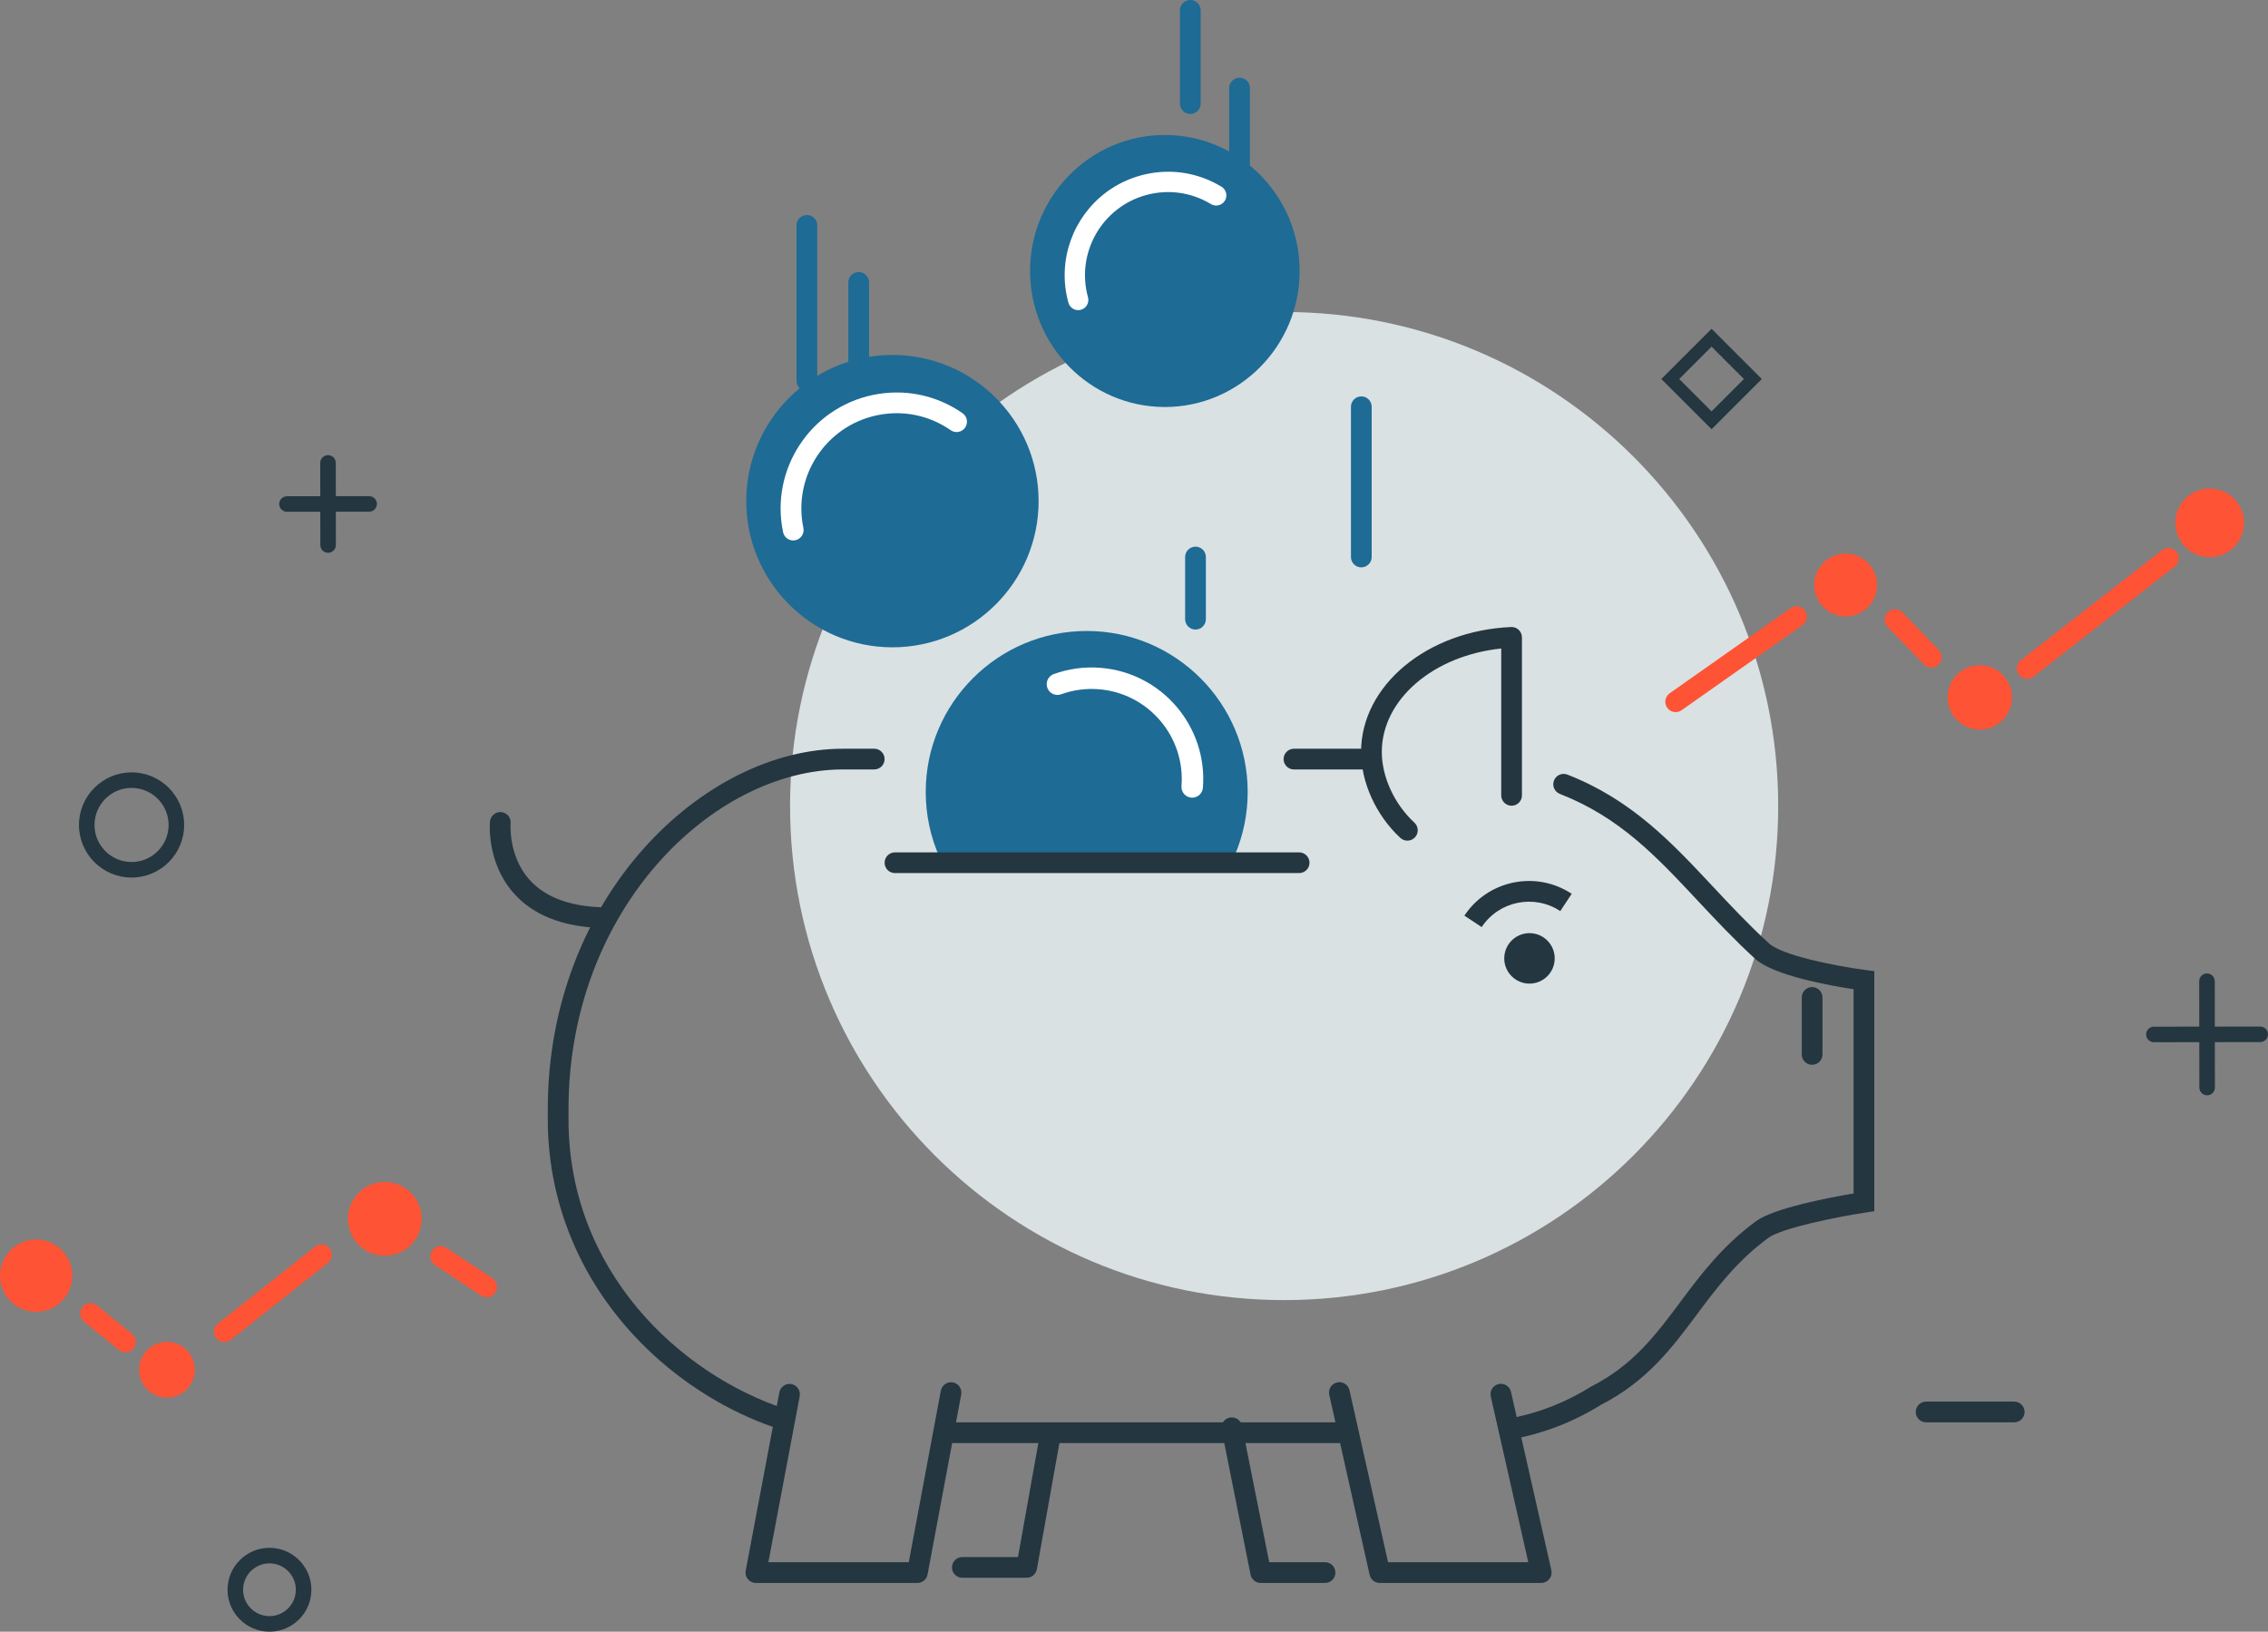 <?xml version="1.0" encoding="utf-8"?>
<!-- Generator: Adobe Illustrator 15.1.0, SVG Export Plug-In . SVG Version: 6.00 Build 0)  -->
<!DOCTYPE svg PUBLIC "-//W3C//DTD SVG 1.1//EN" "http://www.w3.org/Graphics/SVG/1.1/DTD/svg11.dtd">
<svg version="1.1" id="Layer_1" xmlns="http://www.w3.org/2000/svg" xmlns:xlink="http://www.w3.org/1999/xlink" x="0px" y="0px"
	 width="437.696px" height="314.904px" viewBox="0 0 437.696 314.904" enable-background="new 0 0 437.696 314.904"
	 xml:space="preserve">
<rect x="0" y="0" width="437.696" height="314.904" fill="#808080" stroke="none"/>
<g>
	<defs>
		<rect id="SVGID_1_" width="437.696" height="314.904"/>
	</defs>
	<clipPath id="SVGID_2_">
		<use xlink:href="#SVGID_1_"  overflow="visible"/>
	</clipPath>
	<g clip-path="url(#SVGID_2_)">
		<defs>
			<rect id="SVGID_3_" width="437.696" height="314.904"/>
		</defs>
		<clipPath id="SVGID_4_">
			<use xlink:href="#SVGID_3_"  overflow="visible"/>
		</clipPath>
		<g opacity="0.85" clip-path="url(#SVGID_4_)">
			<g>
				<defs>
					<rect id="SVGID_5_" x="152.473" y="60.214" width="190.698" height="190.696"/>
				</defs>
				<clipPath id="SVGID_6_">
					<use xlink:href="#SVGID_5_"  overflow="visible"/>
				</clipPath>
				<path clip-path="url(#SVGID_6_)" fill="#E9F2F4" d="M343.171,155.562c0,52.659-42.688,95.348-95.35,95.348
					c-52.661,0-95.349-42.688-95.349-95.348c0-52.66,42.688-95.349,95.349-95.349C300.482,60.213,343.171,102.902,343.171,155.562"
					/>
			</g>
		</g>
		<path clip-path="url(#SVGID_4_)" fill="#243640" d="M255.717,305.5h-12.412c-0.954,0-1.775-0.673-1.962-1.608l-5.584-27.955
			c-0.217-1.083,0.485-2.137,1.568-2.353c1.083-0.213,2.138,0.486,2.354,1.569l5.264,26.347h10.772c1.104,0,2,0.896,2,2
			C257.717,304.605,256.82,305.5,255.717,305.5"/>
		<path clip-path="url(#SVGID_4_)" fill="#243640" d="M198.132,304.5h-12.415c-1.105,0-2-0.895-2-2c0-1.104,0.895-2,2-2h10.741
			l4.29-24.018c0.195-1.088,1.235-1.814,2.321-1.617c1.087,0.194,1.811,1.233,1.617,2.32l-4.585,25.666
			C199.93,303.805,199.101,304.5,198.132,304.5"/>
		<path clip-path="url(#SVGID_4_)" fill="#243640" d="M262.717,148.5h-13c-1.104,0-2-0.896-2-2s0.896-2,2-2h13c1.104,0,2,0.896,2,2
			S263.82,148.5,262.717,148.5"/>
		<path clip-path="url(#SVGID_4_)" fill="#1E6B95" d="M224.801,78.55c-14.342,0-26.01-11.776-26.01-26.25s11.668-26.25,26.01-26.25
			c14.344,0,26.013,11.776,26.013,26.25S239.145,78.55,224.801,78.55"/>
		<path clip-path="url(#SVGID_4_)" fill="#243640" d="M52.005,314.904c-4.463,0-8.094-3.63-8.094-8.092
			c0-4.461,3.631-8.091,8.094-8.091c4.459,0,8.087,3.63,8.087,8.091C60.092,311.274,56.464,314.904,52.005,314.904 M52.005,301.721
			c-2.809,0-5.094,2.284-5.094,5.091c0,2.808,2.285,5.092,5.094,5.092c2.805,0,5.087-2.284,5.087-5.092
			C57.092,304.005,54.81,301.721,52.005,301.721"/>
		<path clip-path="url(#SVGID_4_)" fill="#243640" d="M25.391,169.364c-5.598,0-10.152-4.553-10.152-10.15
			c0-5.597,4.554-10.15,10.152-10.15c5.596,0,10.149,4.553,10.149,10.15C35.54,164.811,30.986,169.364,25.391,169.364
			 M25.391,152.063c-3.944,0-7.152,3.208-7.152,7.15s3.208,7.15,7.152,7.15c3.942,0,7.149-3.208,7.149-7.15
			S29.333,152.063,25.391,152.063"/>
		<path clip-path="url(#SVGID_4_)" fill="#1E6B95" d="M209.725,121.776c-17.131,0-31.068,13.936-31.068,31.064
			c0,4.391,0.901,8.641,2.678,12.633c0.332,0.745,1.063,1.188,1.828,1.188c0.272,0,0.549-0.056,0.813-0.173l51.749-0.492
			c1.019,0.429,2.19-0.046,2.622-1.063c1.62-3.833,2.44-7.901,2.44-12.092C240.787,135.712,226.853,121.776,209.725,121.776"/>
		<path clip-path="url(#SVGID_4_)" fill="#243640" d="M388.717,274.5h-17c-1.104,0-2-0.895-2-2c0-1.104,0.896-2,2-2h17
			c1.104,0,2,0.896,2,2C390.717,273.605,389.82,274.5,388.717,274.5"/>
		<path clip-path="url(#SVGID_4_)" fill="#243640" d="M415.674,201.142c-0.828,0-1.499-0.67-1.5-1.498
			c-0.001-0.829,0.669-1.501,1.498-1.502l20.522-0.027h0.001c0.828,0,1.499,0.671,1.5,1.498c0.001,0.829-0.669,1.501-1.498,1.502
			l-20.521,0.027H415.674z"/>
		<path clip-path="url(#SVGID_4_)" fill="#243640" d="M425.947,211.389c-0.828,0-1.499-0.67-1.5-1.498l-0.025-20.522
			c-0.001-0.828,0.67-1.5,1.498-1.501h0.002c0.827,0,1.499,0.67,1.5,1.497l0.025,20.522c0.001,0.829-0.67,1.501-1.498,1.502H425.947
			z"/>
		<path clip-path="url(#SVGID_4_)" fill="#243640" d="M55.385,98.773c-0.828,0-1.499-0.67-1.5-1.498
			c-0.001-0.829,0.669-1.501,1.498-1.502l15.854-0.021h0.002c0.827,0,1.499,0.67,1.5,1.498c0,0.829-0.67,1.501-1.499,1.502
			l-15.853,0.021H55.385z"/>
		<path clip-path="url(#SVGID_4_)" fill="#243640" d="M63.319,106.688c-0.828,0-1.499-0.67-1.5-1.499l-0.017-15.851
			c-0.001-0.828,0.67-1.5,1.499-1.501h0.001c0.828,0,1.499,0.67,1.5,1.498l0.017,15.852
			C64.82,106.015,64.149,106.687,63.319,106.688L63.319,106.688z"/>
		<path clip-path="url(#SVGID_4_)" fill="#FE5335" d="M433.063,101.167c-0.146,3.657-3.231,6.501-6.888,6.353
			c-3.653-0.148-6.499-3.232-6.353-6.889c0.15-3.655,3.232-6.499,6.891-6.351C430.366,94.428,433.212,97.509,433.063,101.167"/>
		<path clip-path="url(#SVGID_4_)" fill="#FE5335" d="M81.375,235.521c-0.158,3.93-3.473,6.983-7.399,6.825
			c-3.927-0.158-6.983-3.474-6.828-7.401c0.161-3.927,3.475-6.984,7.401-6.824C78.48,228.279,81.535,231.59,81.375,235.521"/>
		<path clip-path="url(#SVGID_4_)" fill="#FE5335" d="M13.95,246.477c-0.155,3.851-3.403,6.845-7.255,6.689
			c-3.848-0.154-6.844-3.403-6.689-7.252c0.158-3.851,3.406-6.846,7.253-6.689C11.111,239.38,14.105,242.626,13.95,246.477"/>
		<path clip-path="url(#SVGID_4_)" fill="#FE5335" d="M37.595,264.572c-0.12,2.969-2.624,5.277-5.593,5.156
			c-2.967-0.119-5.277-2.623-5.156-5.592c0.121-2.967,2.625-5.277,5.592-5.158C35.407,259.099,37.714,261.601,37.595,264.572"/>
		<path clip-path="url(#SVGID_4_)" fill="#FE5335" d="M362.254,113.149c-0.138,3.35-2.963,5.955-6.316,5.819
			c-3.346-0.134-5.952-2.961-5.818-6.31c0.137-3.347,2.962-5.952,6.31-5.817C359.782,106.977,362.389,109.801,362.254,113.149"/>
		<path clip-path="url(#SVGID_4_)" fill="#FE5335" d="M388.278,134.846c-0.136,3.427-3.026,6.093-6.455,5.954
			c-3.429-0.138-6.095-3.031-5.955-6.456c0.138-3.428,3.03-6.094,6.456-5.956C385.752,128.527,388.418,131.417,388.278,134.846"/>
		<path clip-path="url(#SVGID_4_)" fill="#1E6B95" d="M155.717,75.5c-1.104,0-2-0.896-2-2v-30c0-1.104,0.896-2,2-2s2,0.896,2,2v30
			C157.717,74.604,156.821,75.5,155.717,75.5"/>
		<path clip-path="url(#SVGID_4_)" fill="#1E6B95" d="M262.717,109.5c-1.104,0-2-0.896-2-2v-29c0-1.104,0.896-2,2-2
			c1.104,0,2,0.896,2,2v29C264.717,108.604,263.82,109.5,262.717,109.5"/>
		<path clip-path="url(#SVGID_4_)" fill="#1E6B95" d="M165.717,73.5c-1.104,0-2-0.896-2-2v-17c0-1.104,0.896-2,2-2s2,0.896,2,2v17
			C167.717,72.604,166.821,73.5,165.717,73.5"/>
		<path clip-path="url(#SVGID_4_)" fill="#1E6B95" d="M239.217,36c-1.104,0-2-0.896-2-2V17c0-1.104,0.896-2,2-2c1.104,0,2,0.896,2,2
			v17C241.217,35.104,240.32,36,239.217,36"/>
		<path clip-path="url(#SVGID_4_)" fill="#1E6B95" d="M230.717,121.5c-1.104,0-2-0.896-2-2v-12c0-1.104,0.896-2,2-2
			c1.104,0,2,0.896,2,2v12C232.717,120.604,231.82,121.5,230.717,121.5"/>
		<path clip-path="url(#SVGID_4_)" fill="#1E6B95" d="M229.717,22c-1.104,0-2-0.896-2-2V2c0-1.104,0.896-2,2-2c1.104,0,2,0.896,2,2
			v18C231.717,21.104,230.82,22,229.717,22"/>
		<path clip-path="url(#SVGID_4_)" fill="#243640" d="M330.309,82.842l-9.693-9.694l9.693-9.693l9.694,9.693L330.309,82.842z
			 M324.063,73.148l6.246,6.247l6.248-6.247l-6.248-6.246L324.063,73.148z"/>
		<path clip-path="url(#SVGID_4_)" fill="#1E6B95" d="M172.228,124.928c-15.556,0-28.212-12.656-28.212-28.212
			c0-15.556,12.656-28.212,28.212-28.212c15.555,0,28.21,12.656,28.21,28.212C200.438,112.272,187.782,124.928,172.228,124.928"/>
		<path clip-path="url(#SVGID_4_)" fill="#FFFFFF" d="M230.082,153.945c-0.055,0-0.109-0.002-0.165-0.006
			c-1.142-0.09-1.994-1.088-1.904-2.23c0.75-9.555-6.41-17.937-15.961-18.688c-2.496-0.195-4.943,0.132-7.273,0.975
			c-1.076,0.389-2.266-0.167-2.656-1.244c-0.39-1.078,0.167-2.266,1.244-2.657c2.89-1.045,5.919-1.452,9.01-1.209
			c11.83,0.929,20.7,11.313,19.77,23.147C232.062,153.12,231.153,153.945,230.082,153.945"/>
		<path clip-path="url(#SVGID_4_)" fill="#243640" d="M250.717,168.5h-78c-1.104,0-2-0.896-2-2c0-1.104,0.896-2,2-2h78
			c1.104,0,2,0.896,2,2C252.717,167.604,251.82,168.5,250.717,168.5"/>
		<path clip-path="url(#SVGID_4_)" fill="#243640" d="M271.606,162.24c-0.485,0-0.973-0.177-1.357-0.532
			c-4.675-4.328-7.578-10.685-7.578-16.591c0-12.803,12.72-23.392,28.958-24.107c0.542-0.028,1.077,0.176,1.471,0.553
			c0.395,0.377,0.617,0.899,0.617,1.445V153.5c0,1.104-0.896,2-2,2c-1.105,0-2-0.896-2-2v-28.341
			c-13.082,1.353-23.046,9.833-23.046,19.957c0,4.828,2.412,10.061,6.295,13.655c0.811,0.75,0.858,2.016,0.108,2.827
			C272.681,162.023,272.145,162.24,271.606,162.24"/>
		<path clip-path="url(#SVGID_4_)" fill="#243640" d="M297.444,305.5h-31.169c-0.937,0-1.747-0.649-1.952-1.562l-7.791-34.748
			c-0.241-1.078,0.436-2.147,1.515-2.389c1.075-0.243,2.147,0.436,2.39,1.514l7.439,33.185h27.065l-7.24-31.99
			c-0.243-1.077,0.432-2.148,1.51-2.392c1.072-0.25,2.148,0.431,2.393,1.509l7.792,34.432c0.134,0.593-0.01,1.215-0.39,1.689
			C298.627,305.223,298.052,305.5,297.444,305.5"/>
		<path clip-path="url(#SVGID_4_)" fill="#243640" d="M109.717,216.057v-1.995c0-38.637,27.907-65.562,52.953-65.562h6.047
			c1.104,0,2-0.896,2-2c0-1.105-0.896-2-2-2h-6.047c-26.938,0-56.953,28.568-56.953,69.562v1.995
			c0,17.175,7.22,33.286,20.329,45.364c7.354,6.775,16.108,11.813,25.014,14.601l0.757-4.01
			C131.118,265.284,109.717,245.203,109.717,216.057"/>
		<polygon clip-path="url(#SVGID_4_)" fill="#243640" points="182.465,274.5 181.717,278.5 260.67,278.5 259.773,274.5 		"/>
		<path clip-path="url(#SVGID_4_)" fill="#243640" d="M359.976,187.198c-5.858-0.767-16.082-2.834-18.571-5.118
			c-3.955-3.624-7.432-7.34-10.795-10.933c-8.081-8.638-15.716-16.796-28.118-21.653c-1.028-0.401-2.188,0.105-2.593,1.133
			c-0.401,1.029,0.105,2.189,1.135,2.592c11.56,4.526,18.556,12.003,26.656,20.661c3.413,3.647,6.943,7.42,11.012,11.147
			c3.547,3.256,14.563,5.212,19.016,5.889v39.416c-4.396,0.738-15.354,2.784-18.851,5.365c-6.585,4.856-10.678,10.342-14.636,15.646
			c-4.65,6.234-9.044,12.122-17.119,16.229l-0.153,0.087c-5.045,3.15-10.556,5.23-16.221,6.2l0.889,3.928
			c6.073-1.067,11.972-3.326,17.377-6.689c8.86-4.53,13.727-11.054,18.434-17.362c3.784-5.071,7.696-10.315,13.804-14.819
			c2.539-1.874,12.864-4.002,18.777-4.903l1.699-0.26v-46.328L359.976,187.198z"/>
		<path clip-path="url(#SVGID_4_)" fill="#243640" d="M177.043,305.5h-31.166c-0.595,0-1.16-0.266-1.54-0.724
			s-0.536-1.063-0.425-1.647l6.492-34.416c0.205-1.086,1.253-1.8,2.336-1.595c1.085,0.205,1.799,1.251,1.595,2.337L148.29,301.5
			h27.092l6.189-33.1c0.203-1.086,1.246-1.801,2.334-1.599c1.085,0.203,1.801,1.248,1.598,2.333l-6.494,34.732
			C178.832,304.814,178.006,305.5,177.043,305.5"/>
		<path clip-path="url(#SVGID_4_)" fill="#243640" d="M300.041,184.961c0,2.69-2.183,4.869-4.869,4.869
			c-2.688,0-4.871-2.179-4.871-4.869c0-2.689,2.183-4.871,4.871-4.871C297.858,180.09,300.041,182.272,300.041,184.961"/>
		<path clip-path="url(#SVGID_4_)" fill="#243640" d="M285.945,178.921l-3.336-2.207c4.548-6.872,13.839-8.762,20.711-4.215
			l-2.207,3.336C296.081,172.504,289.276,173.888,285.945,178.921"/>
		<path clip-path="url(#SVGID_4_)" fill="#FE5335" d="M93.924,250.369c-0.379,0-0.762-0.107-1.101-0.332l-8.875-5.869
			c-0.921-0.609-1.174-1.85-0.565-2.771c0.609-0.921,1.85-1.173,2.771-0.564l8.875,5.869c0.921,0.609,1.174,1.85,0.565,2.772
			C95.209,250.054,94.573,250.369,93.924,250.369"/>
		<path clip-path="url(#SVGID_4_)" fill="#FE5335" d="M43.276,259.018c-0.591,0-1.175-0.26-1.57-0.759
			c-0.685-0.867-0.538-2.125,0.328-2.81l18.775-14.852c0.866-0.687,2.124-0.539,2.809,0.327c0.686,0.867,0.539,2.125-0.327,2.81
			l-18.776,14.852C44.148,258.877,43.711,259.018,43.276,259.018"/>
		<path clip-path="url(#SVGID_4_)" fill="#FE5335" d="M24.216,261c-0.444,0-0.891-0.147-1.262-0.449l-6.75-5.5
			c-0.857-0.698-0.985-1.958-0.287-2.814c0.697-0.855,1.957-0.983,2.813-0.287l6.75,5.5c0.857,0.698,0.985,1.958,0.287,2.814
			C25.372,260.748,24.795,261,24.216,261"/>
		<path clip-path="url(#SVGID_4_)" fill="#FE5335" d="M391.218,131c-0.596,0-1.185-0.265-1.579-0.771
			c-0.679-0.871-0.522-2.127,0.349-2.807l27.262-21.247c0.871-0.68,2.128-0.522,2.807,0.348c0.68,0.872,0.523,2.128-0.348,2.808
			l-27.262,21.247C392.081,130.862,391.648,131,391.218,131"/>
		<path clip-path="url(#SVGID_4_)" fill="#FE5335" d="M372.717,128.833c-0.523,0-1.046-0.204-1.439-0.611l-7-7.25
			c-0.767-0.794-0.745-2.06,0.05-2.828c0.794-0.766,2.061-0.747,2.828,0.05l7,7.25c0.768,0.794,0.745,2.06-0.05,2.828
			C373.718,128.646,373.217,128.833,372.717,128.833"/>
		<path clip-path="url(#SVGID_4_)" fill="#FE5335" d="M323.384,137.43c-0.629,0-1.248-0.295-1.638-0.849
			c-0.636-0.903-0.42-2.151,0.484-2.786l23.335-16.43c0.903-0.637,2.151-0.42,2.786,0.483c0.636,0.904,0.42,2.151-0.484,2.787
			l-23.335,16.43C324.183,137.312,323.78,137.43,323.384,137.43"/>
		<path clip-path="url(#SVGID_4_)" fill="#243640" d="M115.747,179.083c-0.027,0-0.054,0-0.082-0.001
			c-7.34-0.294-12.927-2.579-16.605-6.789c-5.178-5.928-4.529-13.442-4.499-13.759c0.104-1.099,1.084-1.899,2.181-1.802
			c1.097,0.105,1.903,1.078,1.802,2.176c-0.01,0.113-0.476,6.201,3.558,10.788c2.928,3.328,7.545,5.141,13.724,5.388
			c1.103,0.045,1.962,0.975,1.918,2.079C117.701,178.24,116.814,179.083,115.747,179.083"/>
		<path clip-path="url(#SVGID_4_)" fill="#243640" d="M349.717,205.5c-1.104,0-2-0.896-2-2v-11c0-1.104,0.896-2,2-2
			c1.104,0,2,0.896,2,2v11C351.717,204.604,350.82,205.5,349.717,205.5"/>
		<path clip-path="url(#SVGID_4_)" fill="#FFFFFF" d="M205.62,50.633c0.977-7.753,6.489-14.548,14.477-16.757
			c5.337-1.476,10.888-0.712,15.629,2.153c0.929,0.559,1.227,1.767,0.665,2.693c-0.561,0.928-1.767,1.225-2.693,0.665
			c-3.808-2.3-8.268-2.914-12.555-1.729c-8.515,2.354-13.528,11.195-11.173,19.712c0.287,1.045-0.326,2.126-1.369,2.415
			c-1.044,0.288-2.125-0.325-2.414-1.369C205.465,55.805,205.3,53.167,205.62,50.633"/>
		<path clip-path="url(#SVGID_4_)" fill="#FFFFFF" d="M153.083,104.302c-0.926,0-1.757-0.647-1.956-1.59
			c-2.532-12.067,5.224-23.946,17.291-26.479c6.074-1.276,12.232-0.031,17.336,3.508c0.908,0.629,1.134,1.875,0.504,2.783
			c-0.628,0.908-1.875,1.135-2.782,0.504c-4.192-2.905-9.249-3.93-14.236-2.88c-9.908,2.08-16.278,11.834-14.198,21.743
			c0.227,1.081-0.465,2.141-1.546,2.368C153.356,104.288,153.218,104.302,153.083,104.302"/>
	</g>
</g>
</svg>

